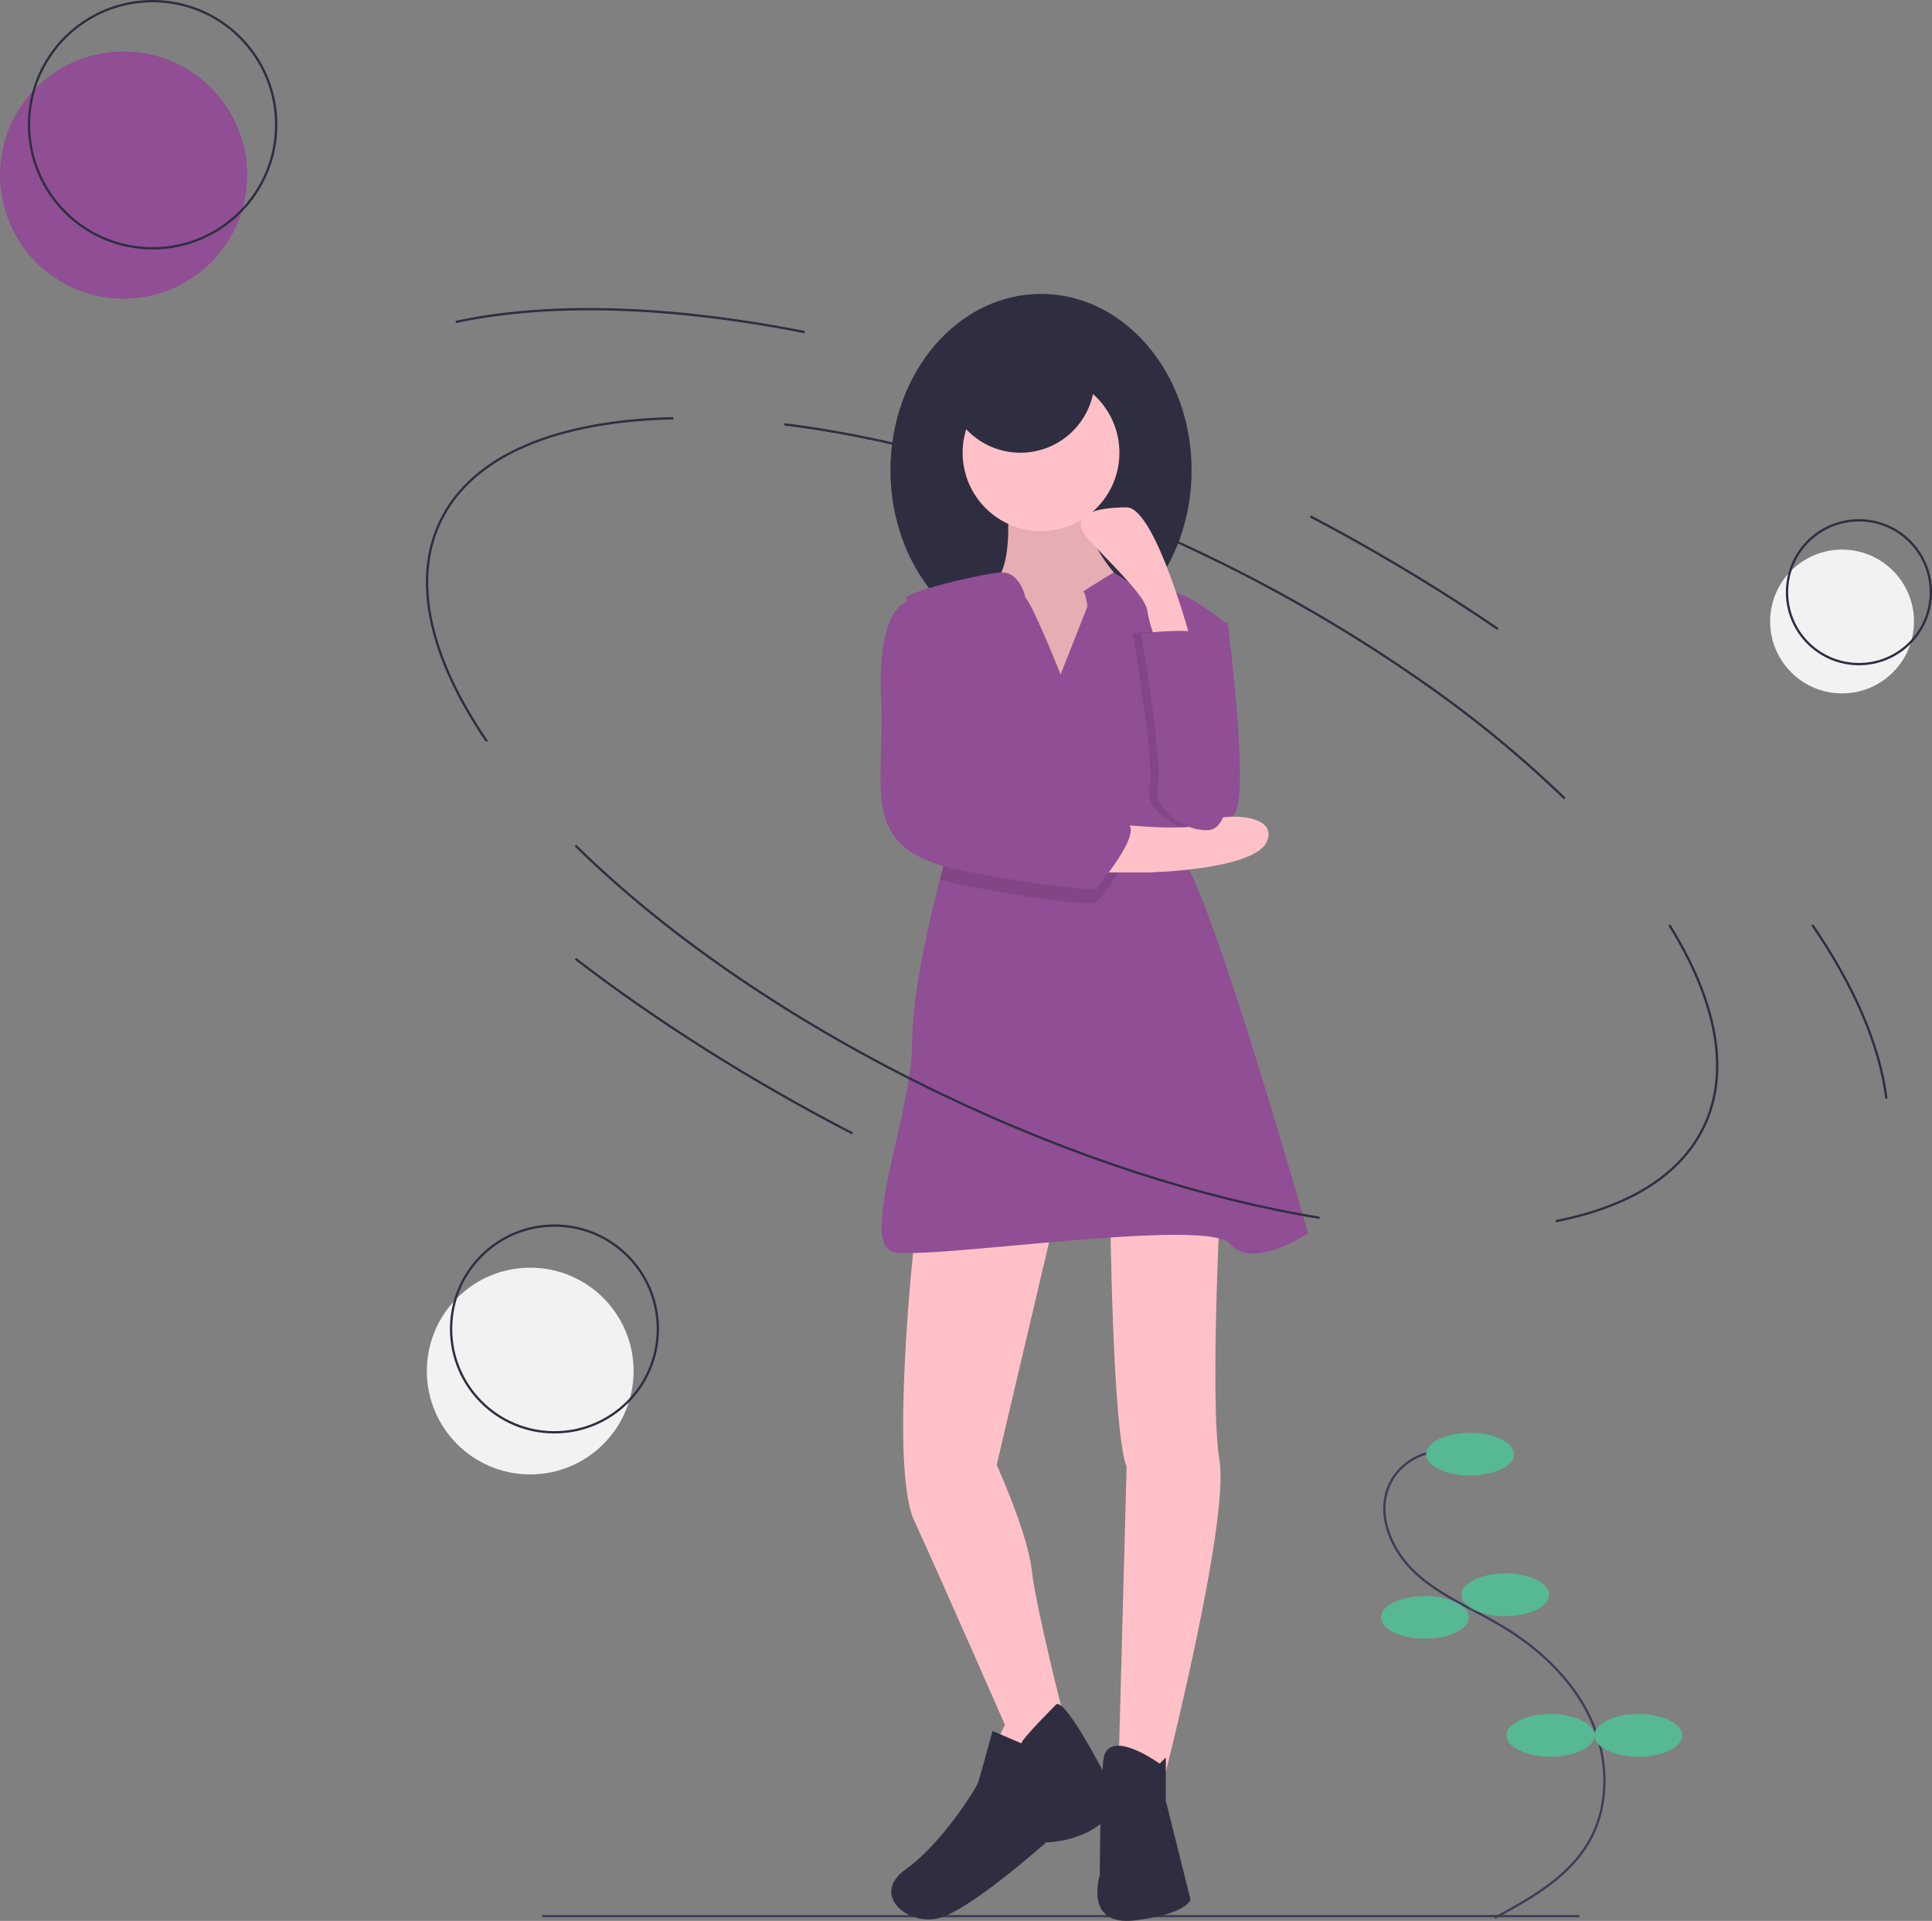 <svg height="834.645" viewBox="0 0 839.387 834.645" width="839.387" xmlns="http://www.w3.org/2000/svg"><rect x="0" y="0" width="839.387" height="834.645" fill="#808080" stroke="none"/><g fill="none" stroke-miterlimit="10"><path d="m749.903 256.796q15.11 7.976 29.54 16.324" stroke="#2f2e41" transform="translate(-180.557 -32.427)"/><path d="m562.441 223.849c43.939 9.501 91.91 25.903 140.236 49.05a670.774 670.774 0 0 1 100.103 58.751" stroke="#2f2e41" transform="translate(-180.557 -32.427)"/><path d="m235.63 832.573h450.533" stroke="#3f3d56"/><path d="m521.327 216.817c13.204 1.623 26.95 3.969 41.114 7.032" stroke="#2f2e41" transform="translate(-180.557 -32.427)"/><path d="m392.112 354.582c-24.394-35.699-32.774-69.428-20.241-95.594 13.862-28.941 50.969-43.745 101.268-44.835" stroke="#2f2e41" transform="translate(-180.557 -32.427)"/><path d="m905.81 434.318c20.333 32.731 26.641 63.418 15.044 87.629-10.206 21.306-33.009 34.951-64.4 41.102" stroke="#2f2e41" transform="translate(-180.557 -32.427)"/><path d="m802.78 331.65a498.103 498.103 0 0 1 57.619 47.756" stroke="#2f2e41" transform="translate(-180.557 -32.427)"/><path d="m378.605 172.315c40.492-8.699 92.891-7.153 151.493 4.399" stroke="#2f2e41" transform="translate(-180.557 -32.427)"/><path d="m967.943 434.314c18.128 26.48 29.277 52.104 32.19 75.44" stroke="#2f2e41" transform="translate(-180.557 -32.427)"/><path d="m779.444 273.12q27.274 15.769 51.899 32.62" stroke="#2f2e41" transform="translate(-180.557 -32.427)"/><path d="m805.501 663.141a25.071 25.071 0 0 0 -21.61 15.11c-5.404 13.062 1.554 28.405 11.999 37.93s23.861 14.969 36.052 22.126c16.374 9.612 31.087 22.955 39.279 40.083s9.064 38.345-.566 54.708c-8.938 15.188-25.191 24.277-40.692 32.661" stroke="#3f3d56" transform="translate(-180.557 -32.427)"/></g><ellipse cx="638.71" cy="631.851" fill="#57b894" rx="19.09" ry="9.272"/><ellipse cx="653.983" cy="692.941" fill="#57b894" rx="19.09" ry="9.272"/><ellipse cx="619.074" cy="702.759" fill="#57b894" rx="19.09" ry="9.272"/><ellipse cx="673.618" cy="754.03" fill="#57b894" rx="19.09" ry="9.272"/><ellipse cx="711.799" cy="754.03" fill="#57b894" rx="19.09" ry="9.272"/><path d="m703.198 303.075h10.755s9.858 76.178 2.689 83.348-26.886 11.651-29.575 0 0-54.669 0-54.669z" fill="#904e95" transform="translate(-180.557 -32.427)"/><ellipse cx="452.289" cy="204.328" fill="#2f2e41" rx="65.424" ry="76.626"/><path d="m618.058 251.094s3.585 29.575-7.17 35.849 12.547 42.122 12.547 42.122l27.783 7.17 18.82-25.99-3.585-26.886s-21.509-21.509-11.651-41.226z" fill="#ffc1c7" transform="translate(-180.557 -32.427)"/><path d="m618.058 251.094s3.585 29.575-7.17 35.849 12.547 42.122 12.547 42.122l27.783 7.17 18.82-25.99-3.585-26.886s-21.509-21.509-11.651-41.226z" opacity=".1" transform="translate(-180.557 -32.427)"/><path d="m577.729 572.136s-10.755 97.687 0 120.989 39.433 88.725 39.433 88.725l-8.962 18.82 24.198-5.377 9.858-18.82s-11.651-45.707-13.443-61.839-15.236-45.707-15.236-45.707l25.094-106.649z" fill="#ffc1c7" transform="translate(-180.557 -32.427)"/><path d="m662.869 555.807s.896 98.583 7.17 113.875l-3.585 133.536 19.717 2.632s28.679-112.027 24.198-138.913.896-123.677.896-123.677z" fill="#ffc1c7" transform="translate(-180.557 -32.427)"/><circle cx="452.289" cy="196.71" fill="#ffc1c7" r="34.056"/><path d="m748.905 568.354s-24.198 16.132-34.056 4.481-130.847 7.17-146.083 3.585 8.066-60.942 8.066-90.517c0-22.127 8.03-55.789 12.072-71.347 1.362-5.234 2.267-8.415 2.267-8.415s9.195-26.16 7.474-37.032a9.351 9.351 0 0 0 -.672-2.393 4.913 4.913 0 0 0 -.529-.905c-4.293-5.727-16.598-47.49-21.375-65.424a80.965 80.965 0 0 1 -1.927-8.066c0-2.689 33.16-10.755 41.45-11.14 8.299-.385 10.53 11.14 10.53 11.14 2.689 1.792 15.236 33.16 15.236 33.16l11.651-29.575s-.896-6.273-1.792-6.273 13.255-8.46 13.255-8.46 14.528 10.253 22.593 8.46 26.886 14.339 26.886 14.339-33.16 83.348-19.717 101.272 54.669 163.111 54.669 163.111z" fill="#904e95" transform="translate(-180.557 -32.427)"/><path d="m639.567 772.887s-15.236 15.236-15.236 17.028l-12.547-5.377s-5.377 19.717-6.273 22.405-16.132 26.886-31.367 37.641 0 24.198 13.443 21.509 47.499-33.16 47.499-33.16 23.302 0 31.367-17.924c0.0 0-21.509-43.914-26.886-42.122z" fill="#2f2e41" transform="translate(-180.557 -32.427)"/><path d="m684.378 798.737s-23.023-16.728-24.507-1.194-1.483 49.59-1.483 49.59-7.17 22.405 15.236 19.717 24.198-8.962 24.198-8.962l-10.755-43.018v-18.82z" fill="#2f2e41" transform="translate(-180.557 -32.427)"/><path d="m597.445 365.81c-4.293-5.727-16.598-47.49-21.375-65.424h4.347s10.916 42.722 17.557 66.329a4.913 4.913 0 0 0 -.529-.905z" opacity=".1" transform="translate(-180.557 -32.427)"/><path d="m656.595 424.96s-12.547.896-58.254-8.066a91.374 91.374 0 0 1 -9.437-2.339c1.362-5.234 2.267-8.415 2.267-8.415s9.195-26.16 7.474-37.032c2.142 7.528 3.737 12.61 4.176 12.834 1.792.896 59.15 10.755 67.216 14.339s-13.443 28.679-13.443 28.679z" opacity=".1" transform="translate(-180.557 -32.427)"/><path d="m672.727 307.664s24.72-3.05 26.251.958 7.805 42.744 10.494 47.71 3.585 35.756-7.17 36.749-25.094-9.932-22.405-18.871-7.17-66.546-7.17-66.546z" opacity=".1" transform="translate(-180.557 -32.427)"/><path d="m660.18 390.007s37.641 4.481 43.914 0 32.264-4.481 26.886 8.066-51.98 13.443-51.98 13.443h-26.886z" fill="#ffc1c7" transform="translate(-180.557 -32.427)"/><path d="m580.417 294.112h-6.273s-12.547 2.689-10.755 42.122-10.755 65.424 34.952 74.386 58.254 8.066 58.254 8.066 21.509-25.094 13.443-28.679-65.424-13.443-67.216-14.339-22.405-81.555-22.405-81.555z" fill="#904e95" transform="translate(-180.557 -32.427)"/><path d="m698.289 311.802s-15.704-58.915-28.251-58.915-26.886 2.689-16.132 14.339 24.198 24.198 25.094 30.471 4.481 15.236 4.481 15.236z" fill="#ffc1c7" transform="translate(-180.557 -32.427)"/><path d="m676.312 307.664s24.72-3.05 26.251.958 7.805 42.744 10.494 47.71 3.585 35.756-7.17 36.749-25.094-9.932-22.405-18.871-7.17-66.546-7.17-66.546z" fill="#904e95" transform="translate(-180.557 -32.427)"/><circle cx="443.327" cy="164.446" fill="#2f2e41" r="32.264"/><path d="m753.894 561.595c-50.068-8.252-106.709-26.19-163.846-53.558-65.057-31.162-120.184-69.485-159.465-108.217" fill="none" stroke="#2f2e41" stroke-miterlimit="10" transform="translate(-180.557 -32.427)"/><path d="m550.893 524.893c-44.792-23.206-85.344-49.006-120.312-75.867" fill="none" stroke="#2f2e41" stroke-miterlimit="10" transform="translate(-180.557 -32.427)"/><circle cx="53.7" cy="76.078" fill="#904e95" r="53.7"/><circle cx="66.297" cy="54.2" fill="none" r="53.7" stroke="#2f2e41" stroke-miterlimit="10"/><circle cx="800.314" cy="270.044" fill="#f2f2f2" r="31.244"/><circle cx="807.643" cy="257.315" fill="none" r="31.244" stroke="#2f2e41" stroke-miterlimit="10"/><circle cx="230.363" cy="595.729" fill="#f2f2f2" r="44.913"/><circle cx="240.898" cy="577.431" fill="none" r="44.913" stroke="#2f2e41" stroke-miterlimit="10"/></svg>